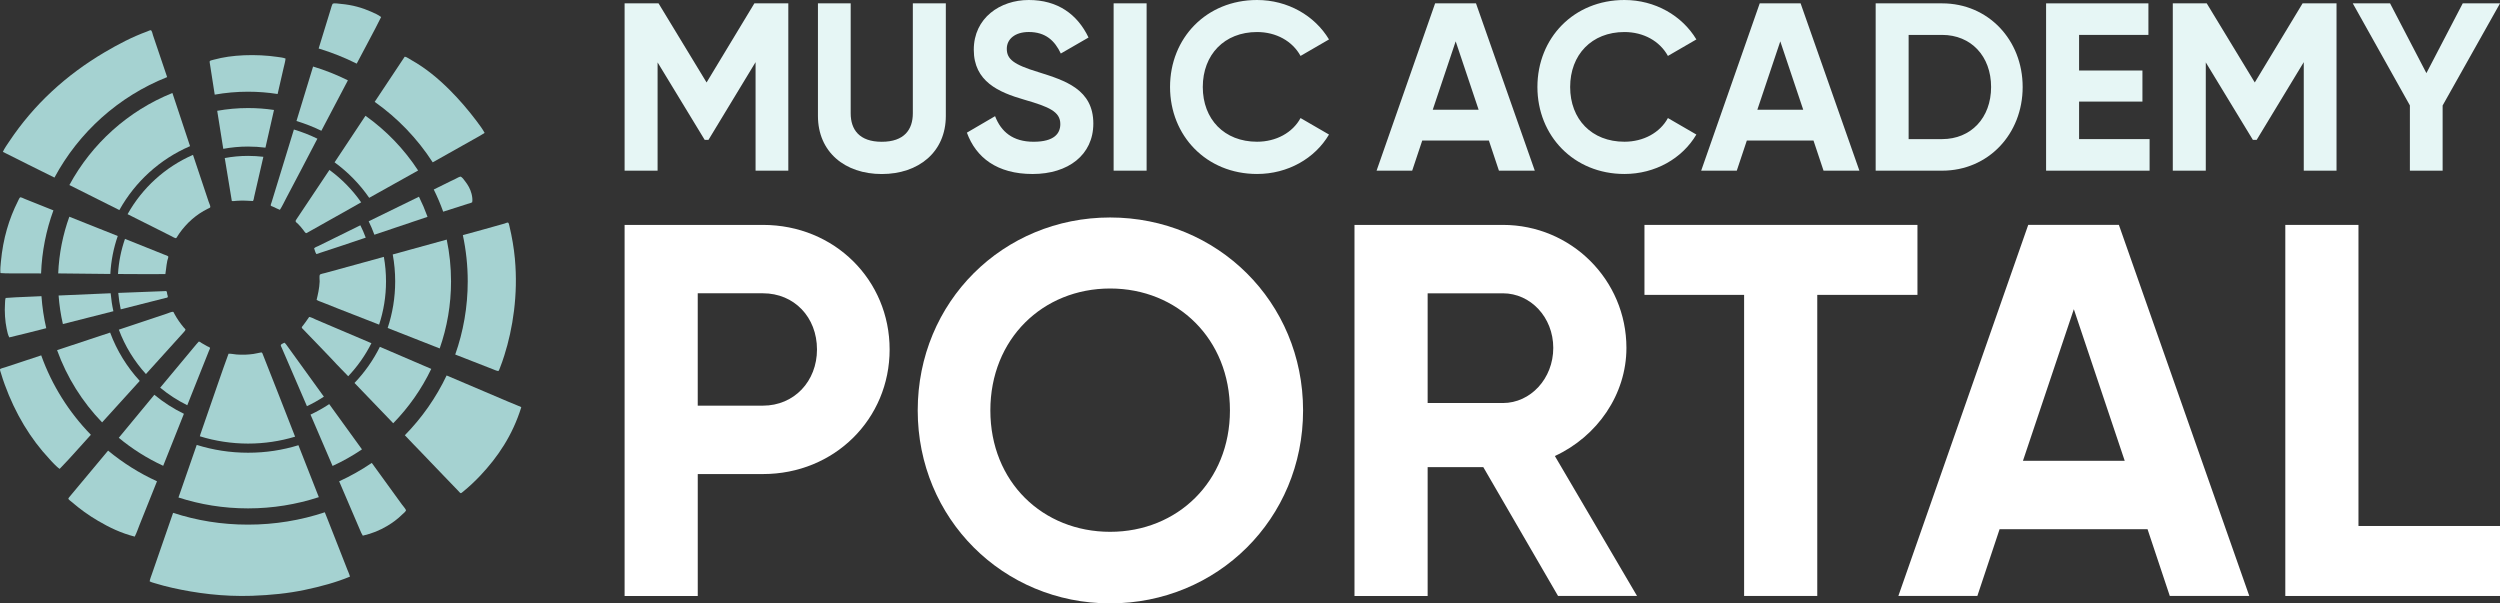 <svg xmlns="http://www.w3.org/2000/svg" id="a" data-name="Layer 1" viewBox="0 0 1020.09 246.21"><rect x="0" y="0" width="1020.09" height="246.21" fill="#333333" stroke="none"/><g><path d="M321.66,69.64h-13.36V25.36l-19.21,31.7h-1.56l-19.21-31.6v44.18h-13.46V1.37h13.85l19.6,32.28L307.81,1.37h13.85v68.27Z" style="fill: #e6f6f5;"></path><path d="M333.75,47.3V1.37h13.36v44.87c0,6.63,3.51,11.61,12.68,11.61s12.68-4.97,12.68-11.61V1.37h13.46v45.94c0,14.73-11.12,23.7-26.14,23.7s-26.04-8.97-26.04-23.7Z" style="fill: #e6f6f5;"></path><path d="M394.52,54.13l11.51-6.73c2.44,6.34,7.22,10.44,15.7,10.44s10.92-3.41,10.92-7.22c0-5.07-4.58-7.02-14.73-9.95-10.44-3.02-20.58-7.41-20.58-20.38S408.07,0,419.78,0s19.8,5.75,24.38,15.31l-11.31,6.53c-2.44-5.17-6.15-8.78-13.07-8.78-5.66,0-8.97,2.93-8.97,6.83,0,4.19,2.63,6.44,12.97,9.56,10.83,3.41,22.34,7.02,22.34,20.97,0,12.78-10.24,20.58-24.77,20.58s-23.12-6.73-26.82-16.87Z" style="fill: #e6f6f5;"></path><path d="M467.86,1.37v68.27h-13.46V1.37h13.46Z" style="fill: #e6f6f5;"></path><path d="M477.42,35.5c0-19.99,14.83-35.5,35.5-35.5,12.48,0,23.51,6.34,29.36,16.09l-11.61,6.73c-3.32-6.05-9.95-9.75-17.75-9.75-13.36,0-22.14,9.27-22.14,22.43s8.78,22.33,22.14,22.33c7.8,0,14.53-3.71,17.75-9.66l11.61,6.73c-5.75,9.75-16.78,16.09-29.36,16.09-20.68,0-35.5-15.61-35.5-35.5Z" style="fill: #e6f6f5;"></path><path d="M607.53,57.35h-27.21l-4.1,12.29h-14.53L585.58,1.37h16.68l23.99,68.27h-14.63l-4.1-12.29ZM603.33,44.77l-9.36-27.9-9.36,27.9h18.73Z" style="fill: #e6f6f5;"></path><path d="M627.32,35.5c0-19.99,14.83-35.5,35.5-35.5,12.48,0,23.51,6.34,29.36,16.09l-11.61,6.73c-3.32-6.05-9.95-9.75-17.75-9.75-13.36,0-22.14,9.27-22.14,22.43s8.78,22.33,22.14,22.33c7.8,0,14.53-3.71,17.75-9.66l11.61,6.73c-5.75,9.75-16.78,16.09-29.36,16.09-20.68,0-35.5-15.61-35.5-35.5Z" style="fill: #e6f6f5;"></path><path d="M739.98,57.35h-27.21l-4.1,12.29h-14.53L718.03,1.37h16.68l23.99,68.27h-14.63l-4.1-12.29ZM735.78,44.77l-9.36-27.9-9.36,27.9h18.73Z" style="fill: #e6f6f5;"></path><path d="M825.32,35.5c0,19.21-14.04,34.14-32.87,34.14h-27.11V1.37h27.11c18.82,0,32.87,14.92,32.87,34.14ZM812.44,35.5c0-12.58-8.19-21.26-20-21.26h-13.65v42.52h13.65c11.8,0,20-8.68,20-21.26Z" style="fill: #e6f6f5;"></path><path d="M877.11,56.77v12.87h-42.23V1.37h41.75v12.87h-28.29v14.53h25.85v12.68h-25.85v15.31h28.77Z" style="fill: #e6f6f5;"></path><path d="M953.38,69.64h-13.36V25.36l-19.21,31.7h-1.56l-19.21-31.6v44.18h-13.46V1.37h13.85l19.6,32.28,19.51-32.28h13.85v68.27Z" style="fill: #e6f6f5;"></path><path d="M996.68,43.01v26.63h-13.36v-26.63l-23.31-41.65h15.22l14.83,28.48,14.83-28.48h15.22l-23.41,41.65Z" style="fill: #e6f6f5;"></path></g><g><path d="M363,142.6c0,28.33-22.49,50.83-51.69,50.83h-26.6v49.75h-29.85V91.77h56.45c29.2,0,51.69,22.49,51.69,50.83ZM333.36,142.6c0-13.19-9.3-22.93-22.06-22.93h-26.6v45.85h26.6c12.76,0,22.06-9.95,22.06-22.93Z" style="fill: #fff;"></path><path d="M374.46,167.47c0-44.34,34.82-78.73,78.51-78.73s78.73,34.39,78.73,78.73-35.04,78.73-78.73,78.73-78.51-34.61-78.51-78.73ZM501.86,167.47c0-29.2-21.41-49.75-48.88-49.75s-48.88,20.55-48.88,49.75,21.41,49.53,48.88,49.53,48.88-20.55,48.88-49.53Z" style="fill: #fff;"></path><path d="M605.24,190.62h-22.71v52.56h-29.85V91.77h60.56c27.9,0,50.4,22.49,50.4,50.18,0,19.03-11.9,36.12-29.2,44.12l33.53,57.1h-32.23l-30.5-52.56ZM582.53,164.45h30.71c11.25,0,20.55-9.95,20.55-22.49s-9.3-22.28-20.55-22.28h-30.71v44.77Z" style="fill: #fff;"></path><path d="M782.39,120.32h-40.88v122.85h-29.85v-122.85h-40.66v-28.55h111.39v28.55Z" style="fill: #fff;"></path><path d="M876.26,215.92h-60.35l-9.08,27.25h-32.23l52.99-151.41h36.99l53.21,151.41h-32.44l-9.08-27.25ZM866.96,188.02l-20.76-61.86-20.76,61.86h41.53Z" style="fill: #fff;"></path><path d="M1020.09,214.63v28.55h-87.6V91.77h29.85v122.85h57.75Z" style="fill: #fff;"></path></g><g><path d="M133.85,212.34c-.44-1.1-.88-2.21-1.32-3.31-9.84,3.27-20.37,5.04-31.31,5.04s-20.95-1.69-30.59-4.81c-2.9,8.33-5.79,16.68-8.64,24.95-.34.97-.74,1.95-.93,2.98.66.4,1.44.57,2.18.8,2.31.71,4.64,1.32,7.07,1.87,9.6,2.16,20.66,3.65,32.5,3.25,7.7-.27,14.83-1,21.48-2.4,6.65-1.4,12.86-3.08,18.5-5.42-.23-1-.69-1.93-1.07-2.89-2.66-6.7-5.2-13.38-7.87-20.05" style="fill: #a5d2d1;"></path><path d="M16.82,145c-4.9,1.62-9.81,3.24-14.72,4.87-.75.25-1.99.48-2.09.85-.08.29.24,1.05.4,1.6.48,1.67,1.01,3.19,1.51,4.58,4.33,11.88,10.49,22.11,18.28,30.42.65.69,1.27,1.43,1.96,2.09.69.66,1.37,1.38,2.18,1.91,2.2-2.26,4.37-4.61,6.49-6.98,2.08-2.31,4.16-4.62,6.25-6.93-8.9-9.13-15.88-20.14-20.26-32.39" style="fill: #a5d2d1;"></path><path d="M44.1,183.87c-5.14,6.18-10.31,12.37-15.45,18.51-.3.36-.77.89-.76,1.11.02.33.99.99,1.33,1.29,3.39,2.93,6.94,5.5,10.85,7.78,4.5,2.63,9.18,4.93,14.9,6.4.8-1.51,1.32-3.16,1.96-4.76,2.39-5.96,4.76-11.9,7.13-17.82-7.22-3.29-13.92-7.52-19.96-12.52" style="fill: #a5d2d1;"></path><path d="M164.13,206.03c-4.15-5.72-8.29-11.44-12.43-17.15-4.19,2.86-8.64,5.38-13.31,7.51,2.83,6.61,5.66,13.22,8.49,19.82.34.8.67,1.64,1.16,2.36,3.81-.87,6.95-2.18,10.01-4,2.11-1.26,4.21-2.78,5.96-4.54.34-.33,1.67-1.34,1.65-1.87,0-.16-.43-.72-.71-1.11-.29-.4-.6-.75-.8-1.02" style="fill: #a5d2d1;"></path><path d="M211.4,165.56c-1.37-.56-2.73-1.11-4.09-1.69-8.37-3.53-16.73-7.1-25.07-10.67-4.31,9.07-10.09,17.31-17.05,24.39,2.19,2.26,4.32,4.59,6.55,6.83,1.39,1.4,2.72,2.81,4.05,4.23,3.66,3.9,7.47,7.7,11.16,11.6.39.41.81.99,1.11.98.17,0,.77-.51,1.07-.76,2.43-1.99,4.71-4.15,6.76-6.31,7.31-7.74,13.25-16.58,16.81-27.97-.35-.35-.86-.44-1.29-.62" style="fill: #a5d2d1;"></path><path d="M210.11,105.71c-.43-4.66-1.22-9.13-2.22-13.34-.11-.47-.26-1.51-.67-1.56-.34-.04-.94.29-1.33.4-5.69,1.63-11.43,3.19-17.03,4.73,1.3,6.08,1.99,12.39,1.99,18.86,0,10.47-1.8,20.52-5.1,29.86,5.08,1.99,10.16,3.98,15.24,5.95.77.3,1.53.67,2.36.8.35-.42.51-.96.71-1.47.63-1.59,1.2-3.25,1.73-4.94,3.47-10.9,5.65-24.86,4.31-39.31" style="fill: #a5d2d1;"></path><path d="M194.55,49.51c-3.46-4.58-7.04-8.78-11.07-12.81-4.56-4.56-9.71-8.87-15.61-12.18-.82-.46-1.85-1.23-2.62-1.38-.08-.01-.16.05-.18.09-4.04,6.09-8.1,12.21-12.18,18.33,9.38,6.63,17.43,15.01,23.67,24.68,5.57-3.11,11.14-6.24,16.7-9.39,1.51-.86,3.05-1.66,4.49-2.62-.9-1.66-2.05-3.19-3.2-4.71" style="fill: #a5d2d1;"></path><path d="M68.2,31.46c-1.9-5.68-3.81-11.36-5.76-17.04-.16-.46-.44-2.03-.93-2.09-.31-.04-.99.33-1.42.49-6.27,2.28-12.01,5.34-17.3,8.45C26.93,30.61,13.81,42.67,3.79,57.69c-.92,1.38-1.92,2.74-2.62,4.27,7.01,3.55,14.05,7.03,21.05,10.5,9.96-18.54,26.25-33.17,45.98-41" style="fill: #a5d2d1;"></path><path d="M145.55,25.97c3.29-6.35,6.79-12.6,9.96-19.01-1.18-.93-2.61-1.54-4.05-2.18-3.64-1.61-7.62-2.78-12.45-3.2-.77-.07-2.43-.34-3.11-.13-.39.12-.79,1.8-.98,2.4-1.62,5.3-3.26,10.63-4.9,15.94,5.38,1.63,10.58,3.7,15.53,6.18" style="fill: #a5d2d1;"></path><path d="M21.8,85.84c-3.85-1.54-7.7-3.08-11.56-4.62-.72-.29-1.7-.85-2.05-.67-.34.31-.6.97-.89,1.56-3.58,7.11-6.06,15.14-6.94,24.77-.14,1.48-.32,3-.18,4.54,1.36.15,2.72.09,4.09.13,1.39.04,2.82,0,4.22,0,2.75,0,5.51,0,8.27.02.34-9.01,2.08-17.65,5.03-25.72" style="fill: #a5d2d1;"></path><path d="M16.92,120.85c-2.18.09-4.37.19-6.55.29-2.69.13-5.39.19-8.05.44-.24.61-.22,1.32-.27,2-.26,3.7.03,7.51.67,10.58.27,1.28.52,2.54,1.07,3.51,5.05-1.16,10.05-2.49,15.08-3.76-.98-4.24-1.64-8.61-1.95-13.07" style="fill: #a5d2d1;"></path><path d="M192.41,79.08c-.52-2.03-1.47-3.62-2.62-5.11-.37-.48-1.28-1.88-2-1.91-.11,0-.13.08-.18.09-.58.15-1.22.58-1.87.89-.65.3-1.3.6-1.87.89-2.28,1.15-4.58,2.28-6.88,3.4,1.45,2.93,2.74,5.95,3.85,9.05,3.28-1.07,6.58-2.13,9.88-3.16.68-.21,1.43-.34,1.96-.71.2-1.04,0-2.36-.27-3.42" style="fill: #a5d2d1;"></path><path d="M87.6,38.62c4.43-.79,8.98-1.2,13.63-1.2,4.1,0,8.12.32,12.05.94.82-3.61,1.65-7.22,2.48-10.82.28-1.2.63-2.41.76-3.65-1.02-.41-2.18-.5-3.33-.67-4.19-.62-9.05-.87-13.65-.67-4.51.2-8.44.75-12.23,1.78-.55.15-1.6.36-1.73.62-.12.24.1,1.23.18,1.78.59,4.02,1.25,8.05,1.85,11.88" style="fill: #a5d2d1;"></path><path d="M57.02,155.42c-5.21-5.67-9.35-12.35-12.08-19.72l-21.65,7.17c4,11.12,10.32,21.14,18.37,29.48l15.36-16.93Z" style="fill: #a5d2d1;"></path><path d="M62.97,161.07c3.68,3.05,7.73,5.66,12.07,7.77l-8.45,21.22c-6.55-3.02-12.64-6.87-18.13-11.42l14.52-17.56Z" style="fill: #a5d2d1;"></path><path d="M126.71,169.17c2.65-1.24,5.2-2.68,7.62-4.28l13.37,18.47c-3.79,2.57-7.8,4.84-12,6.76l-9-20.95Z" style="fill: #a5d2d1;"></path><path d="M144.65,156.26c4.15-4.34,7.65-9.31,10.35-14.74l20.97,9c-3.94,8.24-9.21,15.72-15.52,22.18l-15.8-16.44Z" style="fill: #a5d2d1;"></path><path d="M158.18,133.83c1.99-5.98,3.07-12.37,3.07-19.02,0-3.75-.34-7.42-1-10.98l22.03-6.07c1.15,5.5,1.76,11.2,1.76,17.05,0,9.59-1.63,18.8-4.63,27.37l-21.23-8.35Z" style="fill: #a5d2d1;"></path><path d="M150.65,80.72c-3.86-5.59-8.65-10.49-14.13-14.48l12.61-19c8.48,6.02,15.78,13.61,21.48,22.33l-19.96,11.15Z" style="fill: #a5d2d1;"></path><path d="M77.56,59.63l-.14.06c-12.16,5.26-22.24,14.43-28.66,25.93l-.05.1-20.4-10.22c9.15-16.92,24.01-30.3,42-37.54h.04s7.2,21.68,7.2,21.68Z" style="fill: #a5d2d1;"></path><path d="M45.02,111.8c.29-5.4,1.33-10.6,3.03-15.5l-19.76-7.87c-2.63,7.27-4.2,15.04-4.54,23.13l21.26.23Z" style="fill: #a5d2d1;"></path><path d="M46.27,126.99c-.53-2.39-.9-4.84-1.12-7.33l-21.24.92c.29,3.97.88,7.86,1.75,11.65l20.61-5.24Z" style="fill: #a5d2d1;"></path><path d="M59.54,152.62c-4.75-5.23-8.53-11.36-11.05-18.11l.34-.11c6.44-2.14,12.88-4.29,19.34-6.46.75-.25,1.59-.65,2.18-.71.56-.05.55.35.85.89,1.1,2.04,2.44,3.91,3.82,5.56.09.1.66.59.67.89,0,.16-.44.68-.71.98-5.05,5.56-10.04,11.1-15.05,16.65l-.39.43Z" style="fill: #a5d2d1;"></path><path d="M76.42,165.35c-3.97-1.95-7.68-4.36-11.06-7.16l.54-.65c4.44-5.34,8.88-10.66,13.39-16.07.61-.73,1.19-1.45,1.82-2.09.42,0,.81.38,1.2.62.74.46,1.38.83,2.27,1.29.36.19,1.05.4,1.11.67.05.2-.27.8-.45,1.24-2.39,6.03-4.84,12.11-7.2,18.05-.47,1.18-.93,2.35-1.4,3.53l-.22.57Z" style="fill: #a5d2d1;"></path><path d="M132.14,161.86c-2.2,1.45-4.51,2.75-6.9,3.88l-.36-.84c-3.26-7.58-6.54-15.17-9.82-22.76-.17-.4-.51-1.02-.49-1.25.05-.54,1.17-.81,1.47-1.07.04,0,.04.02.04.04.37.23.64.64.89.98,4.84,6.7,9.68,13.4,14.52,20.1l.66.91Z" style="fill: #a5d2d1;"></path><path d="M151.55,140.04c-2.49,4.96-5.69,9.49-9.47,13.48l-.85-.89c-.64-.67-1.29-1.34-1.96-2.01-1.37-1.37-2.7-2.83-4.05-4.27-3.33-3.57-6.68-6.89-10.14-10.54-.29-.3-.64-.67-1.02-1.07-.39-.41-.93-.86-.93-1.11,0-.27.51-.8.71-1.07.3-.39.54-.72.76-1.02.57-.8,1.11-1.64,1.56-2.22.68.04,1.93.74,2.8,1.11,7.26,3.06,14.51,6.15,21.75,9.25l.84.36Z" style="fill: #a5d2d1;"></path><path d="M156.63,104.83c.58,3.24.88,6.58.88,9.98,0,6.16-.99,12.1-2.82,17.65l-.79-.31c-5.18-2.03-10.37-4.06-15.55-6.07-2.32-.9-4.62-1.84-6.94-2.76-.75-.3-1.55-.51-2.22-.98.5-2.06,1.12-4.69,1.24-7.43.04-.8-.22-2.29.09-2.8.21-.35,1.61-.56,2.31-.76,7.62-2.09,15.26-4.19,22.89-6.29l.91-.25Z" style="fill: #a5d2d1;"></path><path d="M145.98,83.35c-.94.53-1.89,1.07-2.83,1.6-5.47,3.1-11.41,6.43-17.07,9.6-.4.22-.96.59-1.16.58-.32-.02-.86-.87-1.11-1.2-.73-.94-1.33-1.69-2.13-2.49-.31-.31-1.04-.77-1.07-1.2-.02-.25.4-.82.62-1.16,4.17-6.23,8.34-12.48,12.52-18.74l.67-1c5.01,3.66,9.39,8.13,12.95,13.22l-1.39.78Z" style="fill: #a5d2d1;"></path><path d="M52.06,87.39c5.98-10.71,15.37-19.26,26.69-24.2l.08.25c.33.99.66,1.97.99,2.96,1.73,5.17,3.5,10.49,5.29,15.83.22.64.79,1.87.71,2.27-.06.31-.68.5-1.02.67-4.79,2.36-8.64,5.85-11.61,10.05-.14.2-.39.6-.67,1.02-.17.26-.49.89-.71.93-.4.09-1.93-.83-2.31-1.02-5.9-2.97-11.58-5.82-17.35-8.71l-.1-.05Z" style="fill: #a5d2d1;"></path><path d="M152.76,95.77c-.68-1.87-1.46-3.7-2.33-5.47l20.52-10.03c1.29,2.6,2.44,5.29,3.44,8.04l.04.17-21.67,7.3Z" style="fill: #a5d2d1;"></path><path d="M48.15,111.82c.29-5,1.27-9.81,2.85-14.35l.48.19c5.13,2.05,10.27,4.11,15.41,6.18.49.2,1.7.57,1.78.84.09.31-.33,1.38-.4,1.69-.14.66-.23,1.26-.31,1.78-.22,1.34-.27,2.65-.49,3.69-6.19.03-12.39.02-18.6-.03h-.72Z" style="fill: #a5d2d1;"></path><path d="M49.26,126.22c-.47-2.19-.81-4.42-1-6.7l.5-.02c6.16-.26,12.31-.49,18.44-.71.14,0,.4-.1.62,0,.35.15.3.7.4,1.2.1.48.34.94.22,1.24-.21.31-.63.28-.93.36-5.89,1.48-11.82,2.99-17.76,4.51l-.49.12Z" style="fill: #a5d2d1;"></path><path d="M111.8,44.87c-3.45-.52-6.98-.78-10.57-.78-4.3,0-8.51.39-12.6,1.12l2.47,15.52c3.28-.61,6.67-.93,10.13-.93,2.4,0,4.76.15,7.08.45l3.49-15.38Z" style="fill: #a5d2d1;"></path><path d="M130.08,202.86c-9.08,2.97-18.78,4.58-28.85,4.58s-19.46-1.56-28.41-4.44l7.45-21.46c6.62,2.08,13.66,3.19,20.96,3.19s14.04-1.07,20.54-3.06l8.32,21.19Z" style="fill: #a5d2d1;"></path><path d="M141.95,32.78c-4.53-2.26-9.28-4.15-14.2-5.63l-6.78,22.23c3.51,1.06,6.91,2.39,10.16,3.98l10.82-20.57Z" style="fill: #a5d2d1;"></path><path d="M120.4,178.18c-6.07,1.83-12.5,2.82-19.17,2.82s-13.46-1.04-19.68-2.98l.26-.93c2.45-7.07,4.9-14.16,7.35-21.23,1.34-3.85,2.67-7.7,4.09-11.52.62-.11,2.4.24,3.29.31,2.4.18,4.65.09,6.85-.22,1.19-.17,2.22-.48,3.16-.62.48-.07.6.58.85,1.2,4.23,10.65,8.4,21.36,12.58,32.07l.43,1.09Z" style="fill: #a5d2d1;"></path><path d="M128.97,57.61c-4.03,7.7-8.04,15.45-12.14,23.16-.86,1.62-1.62,3.3-2.62,4.85-1.05-.38-1.75-.82-2.85-1.29-.31-.13-.82-.26-.89-.49-.07-.23.2-.83.36-1.33,2.97-9.68,5.84-19.01,8.75-28.55l.34-1.12c3.32,1,6.52,2.26,9.59,3.75l-.54,1.03Z" style="fill: #a5d2d1;"></path><path d="M107.23,64.99c-.2.86-.39,1.72-.59,2.58-.96,4.2-1.97,8.47-2.93,12.72-.13.59-.16,1.22-.49,1.73-1.96-.12-4.4-.25-6.58-.09-.71.05-1.42.19-2.05.09-.91-5.45-1.85-11.12-2.78-16.87l-.11-.66c3.09-.58,6.27-.88,9.53-.88,2.11,0,4.19.13,6.23.37l-.23,1.01Z" style="fill: #a5d2d1;"></path><path d="M148.45,97.23c-6.44,2.18-12.88,4.34-19.35,6.44-.46-.64-.65-1.55-.93-2.36.51-.49,1.2-.67,1.82-.98,4.27-2.1,8.66-4.23,12.98-6.4,1.12-.56,2.25-1.12,3.39-1.67l.68-.33c.82,1.63,1.55,3.31,2.19,5.04l-.77.26Z" style="fill: #a5d2d1;"></path></g></svg>